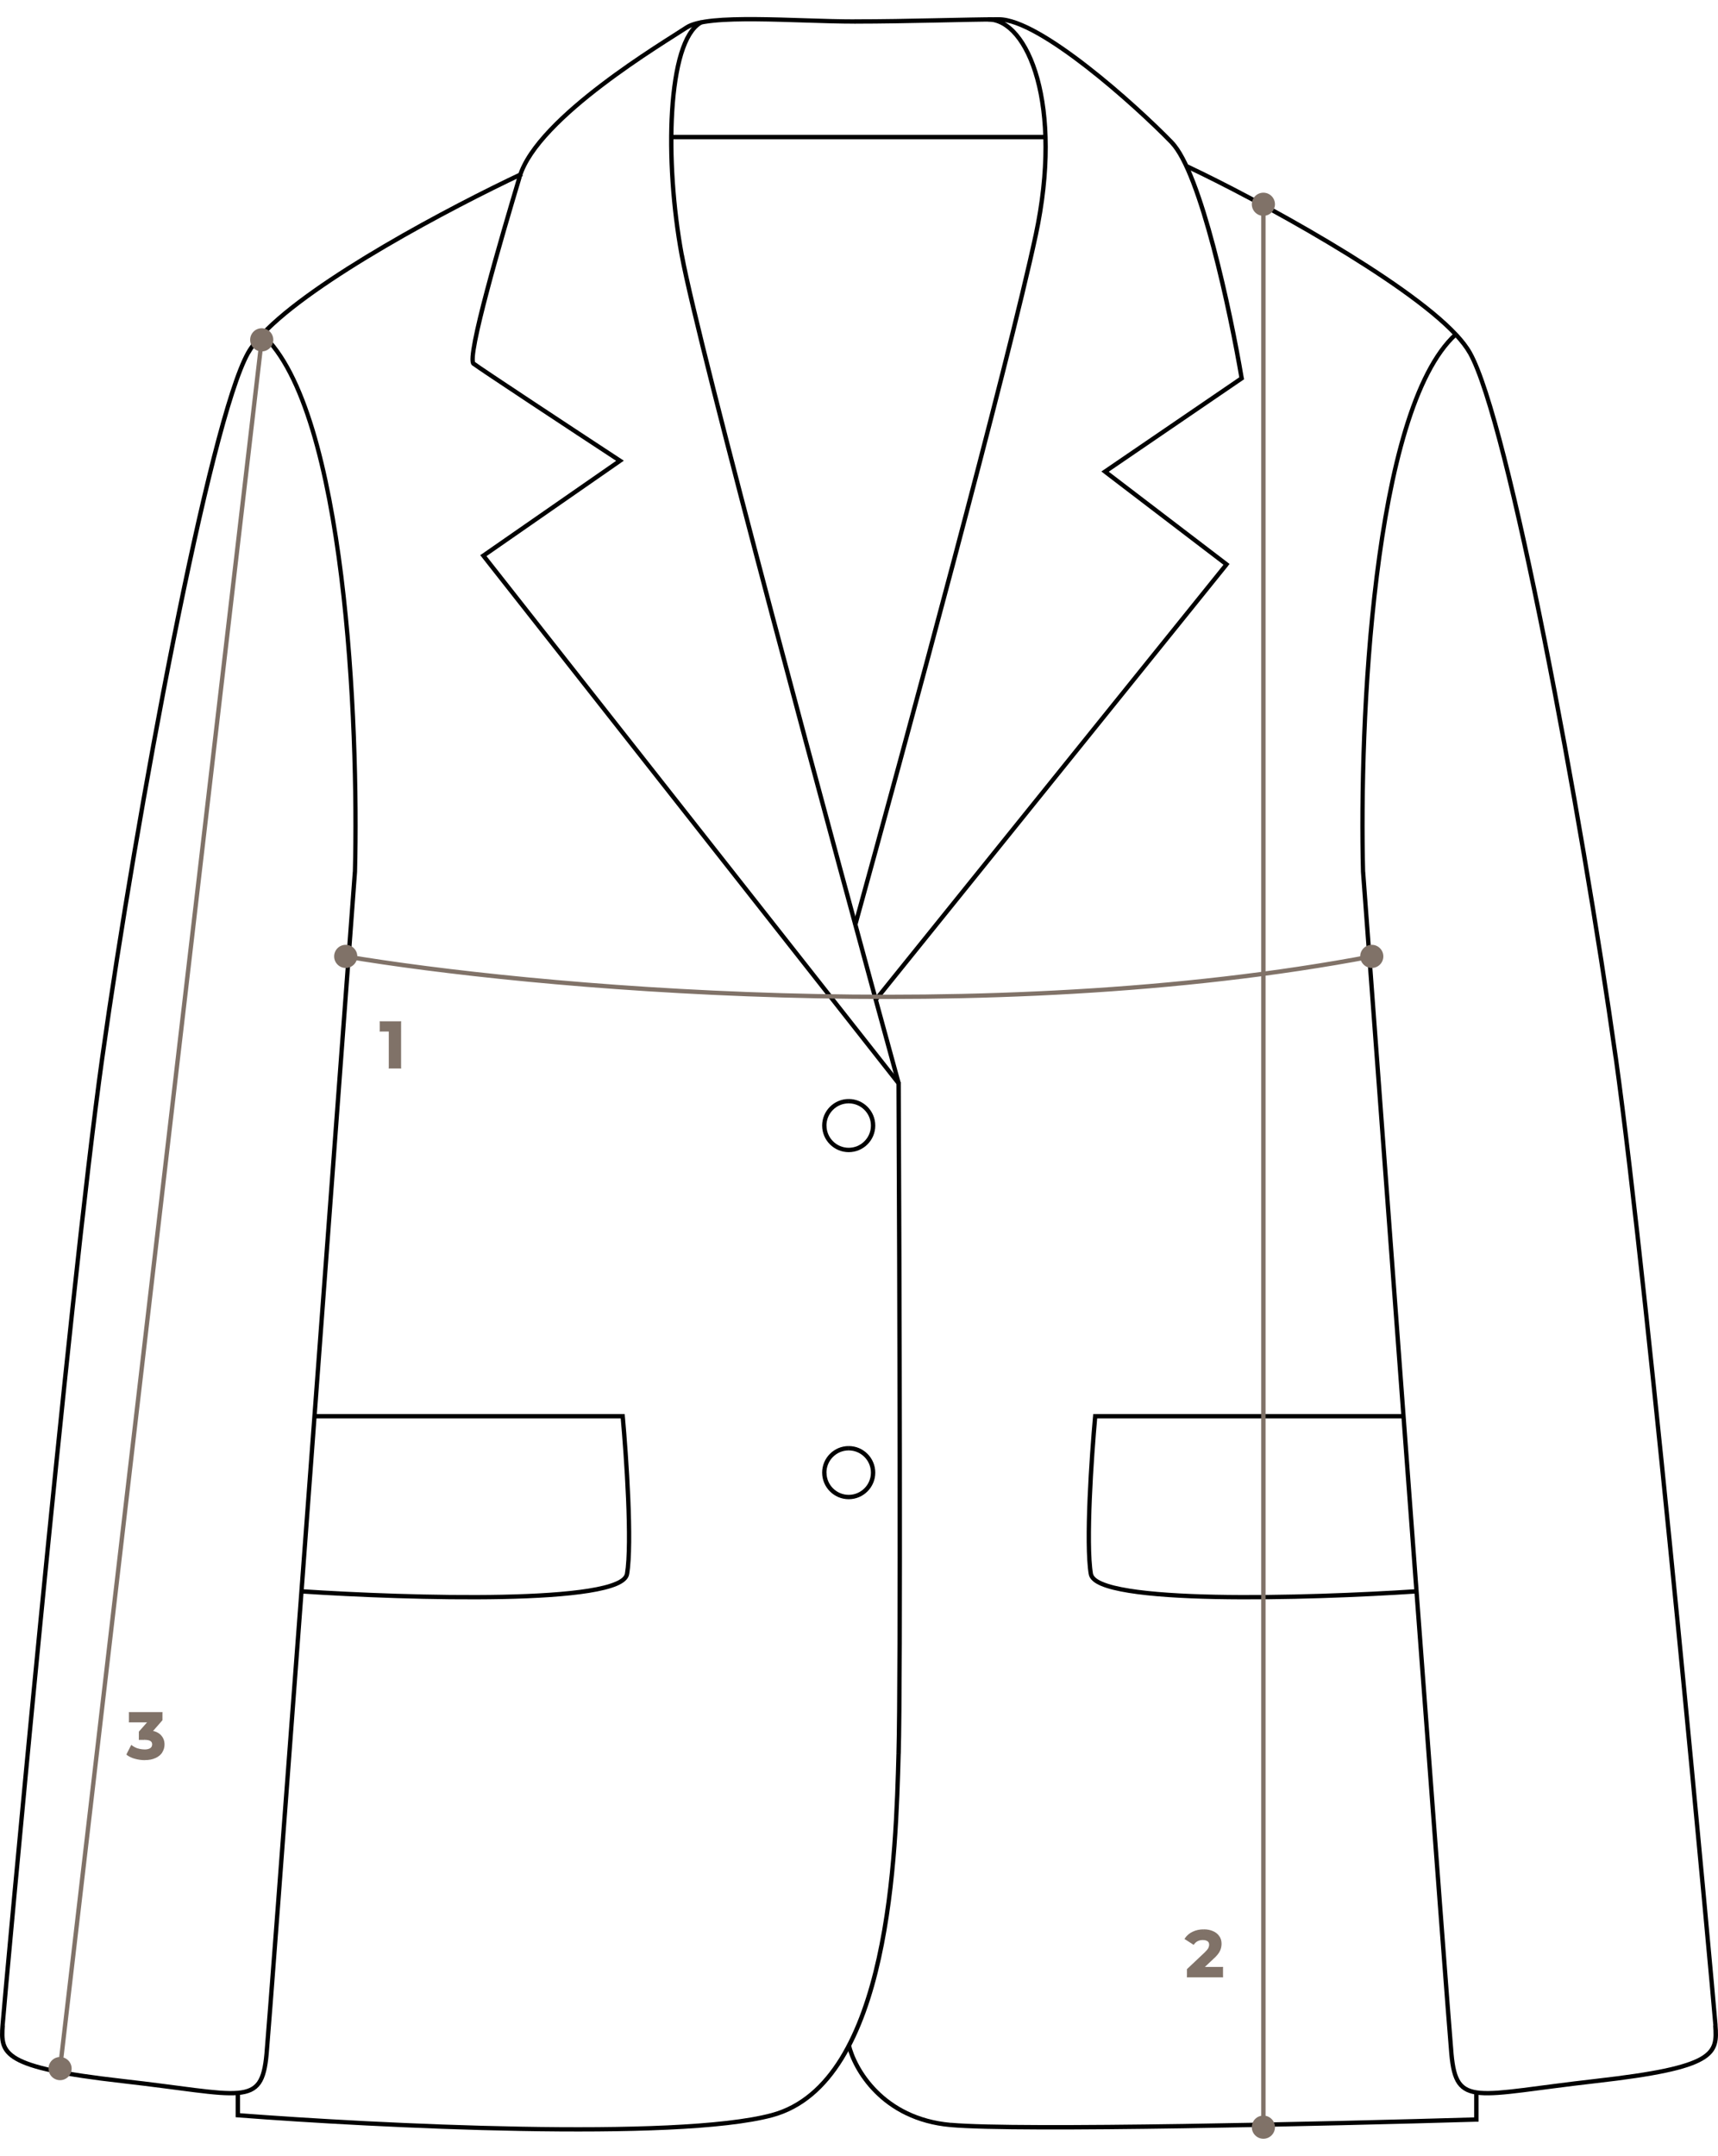 <?xml version="1.0" encoding="utf-8"?>
<!-- Generator: Adobe Illustrator 26.0.2, SVG Export Plug-In . SVG Version: 6.00 Build 0)  -->
<svg version="1.1" id="Слой_1" xmlns="http://www.w3.org/2000/svg" xmlns:xlink="http://www.w3.org/1999/xlink" x="0px" y="0px"
	 viewBox="0 0 3072 3853.1" style="enable-background:new 0 0 3072 3853.1;" xml:space="preserve">
<style type="text/css">
	.st0{fill:#807268;}
	.st1{clip-path:url(#SVGID_00000052817564578997415530000013170280857294788762_);}
	.st2{clip-path:url(#SVGID_00000157279693905839637080000013708767272194930617_);}
</style>
<g>
	<path class="st0" d="M680.6,1828.7h35v-3.3h-35V1828.7z M682.3,1842.1V1827h-3.3v15.1H682.3z M696.8,1840.4h-16.2v3.3h16.2V1840.4z
		 M698.5,1908.1v-66h-3.3v66H698.5z M715.6,1906.4h-18.8v3.3h18.8V1906.4z M713.9,1827v81.1h3.3V1827H713.9z M680.6,1827v-1.7h-1.7
		v1.7H680.6z M680.6,1842.1h-1.7v1.7h1.7V1842.1z M696.8,1842.1h1.7v-1.7h-1.7V1842.1z M696.8,1908.1h-1.7v1.7h1.7V1908.1z
		 M715.6,1908.1v1.7h1.7v-1.7H715.6z M715.6,1827h1.7v-1.7h-1.7V1827z"/>
	<polygon class="st0" points="715.6,1827 715.6,1908.1 696.8,1908.1 696.8,1842.1 680.6,1842.1 680.6,1827 	"/>
	<path class="st0" d="M287.6,3072.9l-18.3,20.9l2.5,2.2l18.3-20.9L287.6,3072.9z M287.2,3061.8v12.2h3.3v-12.2H287.2z M232.1,3063.4
		h56.8v-3.3h-56.8V3063.4z M233.8,3076.8v-15.1h-3.3v15.1H233.8z M266.6,3075.2h-34.5v3.3h34.5V3075.2z M251.2,3096.8l16.7-18.9
		l-2.5-2.2l-16.7,18.9L251.2,3096.8z M251.6,3108.1v-12.4h-3.3v12.4H251.6z M258.5,3106.5h-8.6v3.3h8.6V3106.5z M275.4,3118.1
		c0-3.8-1.5-6.9-4.5-8.9c-2.9-1.9-7.1-2.8-12.3-2.8v3.3c4.9,0,8.3,0.8,10.5,2.2c2,1.3,3,3.3,3,6.1H275.4z M270.6,3127.2
		c3.2-2.2,4.8-5.3,4.8-9.1H272c0,2.8-1.1,4.9-3.3,6.4L270.6,3127.2z M258.5,3130.2c4.9,0,9-0.9,12-2.9l-1.8-2.8
		c-2.3,1.5-5.7,2.4-10.2,2.4V3130.2z M245.5,3128.2c4.2,1.3,8.6,1.9,13,1.9v-3.3c-4.1,0-8.1-0.6-12-1.8L245.5,3128.2z M234.4,3122.5
		c3.2,2.4,7,4.3,11.1,5.7l1-3.1c-3.9-1.3-7.2-3-10.2-5.2L234.4,3122.5z M229.5,3136.3l7.3-14.4l-3-1.5l-7.3,14.4L229.5,3136.3z
		 M242.5,3140.5c-5.3-1.5-9.8-3.6-13.5-6.2l-1.9,2.7c4,2.9,8.9,5.2,14.5,6.7L242.5,3140.5z M259,3142.6c-5.6,0-11.1-0.7-16.5-2.1
		l-0.8,3.2c5.7,1.5,11.5,2.3,17.3,2.3V3142.6z M276.8,3139.2c-4.7,2.3-10.7,3.4-17.8,3.4v3.3c7.5,0,13.9-1.2,19.2-3.8L276.8,3139.2z
		 M287.5,3130.3c-2.3,3.6-5.8,6.6-10.7,8.9l1.4,3c5.3-2.5,9.4-5.9,12.1-10.1L287.5,3130.3z M290.9,3118.1c0,4.4-1.2,8.5-3.5,12.2
		l2.8,1.7c2.6-4.3,4-8.9,4-14H290.9z M285.7,3103.9c3.5,3.8,5.2,8.4,5.2,14.2h3.3c0-6.5-2-12-6.1-16.4L285.7,3103.9z M270.3,3096.4
		c6.8,1.1,11.9,3.6,15.4,7.5l2.5-2.2c-4.1-4.5-9.9-7.3-17.3-8.5L270.3,3096.4z M288.9,3074l1.2,1.1l0.4-0.5v-0.6H288.9z
		 M288.9,3061.8h1.7v-1.7h-1.7V3061.8z M232.1,3061.8v-1.7h-1.7v1.7H232.1z M232.1,3076.8h-1.7v1.7h1.7V3076.8z M266.6,3076.8
		l1.2,1.1l2.4-2.8h-3.7V3076.8z M249.9,3095.7l-1.2-1.1l-0.4,0.5v0.6H249.9z M249.9,3108.1h-1.7v1.7h1.7V3108.1z M269.6,3125.9
		l0.9,1.4l0,0l0,0L269.6,3125.9z M246,3126.7l-0.5,1.6l0,0l0,0L246,3126.7z M235.4,3121.2l1-1.3l-1.6-1.2l-0.9,1.8L235.4,3121.2z
		 M228.1,3135.6l-1.5-0.8l-0.6,1.3l1.2,0.8L228.1,3135.6z M242.1,3142.1l-0.4,1.6l0,0l0,0L242.1,3142.1z M277.5,3140.7l-0.7-1.5l0,0
		L277.5,3140.7z M288.9,3131.2l1.4,0.9l0,0L288.9,3131.2z M286.9,3102.8l-1.2,1.1l0,0L286.9,3102.8z M270.6,3094.8l-1.2-1.1l-2,2.2
		l2.9,0.5L270.6,3094.8z"/>
	<path class="st0" d="M270.6,3094.8c7.1,1.2,12.6,3.8,16.3,8c3.8,4.1,5.7,9.2,5.7,15.3c0,4.7-1.2,9.1-3.7,13.1
		c-2.5,3.9-6.3,7.1-11.4,9.5c-5,2.4-11.2,3.6-18.5,3.6c-5.7,0-11.4-0.7-16.9-2.2c-5.5-1.5-10.2-3.7-14-6.5l7.3-14.4
		c3.1,2.3,6.6,4.1,10.7,5.4c4.1,1.2,8.3,1.9,12.5,1.9c4.7,0,8.4-0.9,11.1-2.7c2.7-1.9,4.1-4.4,4.1-7.8c0-6.6-5.1-10-15.2-10h-8.6
		v-12.4l16.7-18.9h-34.5v-15.1h56.8v12.2L270.6,3094.8z"/>
	<path class="st0" d="M2150.4,3518.9h34.9v-3.3h-34.9V3518.9z M2167.9,3498.4l-18.7,17.6l2.3,2.4l18.7-17.6L2167.9,3498.4z
		 M2178.4,3485.7c-1.7,3.6-5.1,7.8-10.4,12.7l2.3,2.4c5.4-5,9.2-9.6,11.1-13.7L2178.4,3485.7z M2181,3474c0,4.2-0.9,8-2.6,11.7
		l3,1.4c2-4.1,2.9-8.5,2.9-13.1H2181z M2177.5,3462.3c2.3,3.2,3.5,7.1,3.5,11.7h3.3c0-5.2-1.4-9.7-4.1-13.6L2177.5,3462.3z
		 M2167.6,3454.6c4.3,1.8,7.5,4.4,9.8,7.7l2.7-1.9c-2.7-3.9-6.5-6.9-11.3-8.9L2167.6,3454.6z M2152.5,3451.7c5.8,0,10.9,1,15.1,2.9
		l1.4-3c-4.7-2.1-10.2-3.2-16.4-3.2V3451.7z M2134.1,3455.6c5.3-2.6,11.4-3.9,18.4-3.9v-3.3c-7.4,0-14,1.4-19.8,4.2L2134.1,3455.6z
		 M2121.7,3466c3-4.4,7.1-7.9,12.4-10.4l-1.4-3c-5.8,2.7-10.4,6.6-13.8,11.6L2121.7,3466z M2134.9,3472.5l-13.7-8.8l-1.8,2.8
		l13.7,8.8L2134.9,3472.5z M2140.5,3466.4c-3.1,1.4-5.8,3.6-7.8,6.6l2.7,1.9c1.8-2.5,3.9-4.3,6.5-5.5L2140.5,3466.4z M2150.8,3464.1
		c-3.8,0-7.2,0.7-10.3,2.3l1.4,3c2.6-1.3,5.6-1.9,8.9-1.9V3464.1z M2161.4,3467.2c-2.6-2.1-6.2-3-10.7-3v3.3c4.1,0,6.8,0.9,8.6,2.3
		L2161.4,3467.2z M2165.4,3475.9c0-3.7-1.3-6.7-4-8.7l-2,2.6c1.8,1.3,2.7,3.3,2.7,6.1H2165.4z M2163.5,3483.4c1.3-2.5,1.9-5,1.9-7.6
		h-3.3c0,1.9-0.5,4-1.6,6.1L2163.5,3483.4z M2156.4,3492c3.4-3.2,5.8-6.1,7-8.5l-2.9-1.5c-1,2-3.1,4.5-6.4,7.7L2156.4,3492z
		 M2125.2,3521.5l31.3-29.5l-2.3-2.4l-31.3,29.5L2125.2,3521.5z M2125.7,3532.5v-12.2h-3.3v12.2H2125.7z M2185.3,3530.9H2124v3.3
		h61.3V3530.9z M2183.6,3517.2v15.3h3.3v-15.3H2183.6z M2150.4,3517.2l-1.1-1.2l-3,2.9h4.2V3517.2z M2169.1,3499.6l-1.1-1.2l0,0
		L2169.1,3499.6z M2179.9,3486.4l1.5,0.7L2179.9,3486.4z M2178.8,3461.4l-1.4,0.9l0,0l0,0L2178.8,3461.4z M2168.3,3453l-0.7,1.5l0,0
		l0,0L2168.3,3453z M2133.4,3454.1l0.7,1.5l0,0L2133.4,3454.1z M2120.3,3465.1l-1.4-0.9l-0.9,1.4l1.4,0.9L2120.3,3465.1z
		 M2134,3473.9l-0.9,1.4l1.3,0.9l0.9-1.3L2134,3473.9z M2141.2,3467.9l0.7,1.5l0,0l0,0L2141.2,3467.9z M2160.4,3468.4l-1.1,1.3l0,0
		l0,0L2160.4,3468.4z M2162,3482.7l1.5,0.8l0,0L2162,3482.7z M2155.3,3490.8l1.1,1.2l0,0L2155.3,3490.8z M2124,3520.3l-1.1-1.2
		l-0.5,0.5v0.7H2124z M2124,3532.5h-1.7v1.7h1.7V3532.5z M2185.3,3532.5v1.7h1.7v-1.7H2185.3z M2185.3,3517.2h1.7v-1.7h-1.7V3517.2z
		"/>
	<path class="st0" d="M2185.3,3517.2v15.3H2124v-12.2l31.3-29.5c3.3-3.2,5.6-5.9,6.7-8.1c1.2-2.3,1.7-4.6,1.7-6.8
		c0-3.2-1.1-5.7-3.4-7.4c-2.2-1.8-5.4-2.7-9.6-2.7c-3.6,0-6.8,0.7-9.6,2.1c-2.9,1.3-5.3,3.3-7.2,6l-13.7-8.8
		c3.2-4.7,7.5-8.4,13.1-11c5.6-2.7,11.9-4.1,19.1-4.1c6,0,11.3,1,15.8,3c4.6,1.9,8.1,4.7,10.5,8.3c2.5,3.6,3.8,7.8,3.8,12.6
		c0,4.4-0.9,8.5-2.8,12.4s-5.4,8.3-10.8,13.2l-18.7,17.6H2185.3z"/>
	<path d="M1848.2,419.5c-49.6,231.7-235.8,918.2-322.7,1232.6l7.5,2.1c86.9-314.3,273.1-1001.1,322.8-1233.1L1848.2,419.5z
		 M1766.7,38.5c16.4,0,32.8,8.8,47.6,26.3c14.8,17.5,27.6,43.4,36.8,76.8c18.4,66.7,21.8,162.5-2.9,278l7.6,1.6
		c24.9-116.4,21.6-213.5,2.8-281.7c-9.4-34.1-22.7-61.1-38.4-79.7c-15.7-18.6-34.1-29-53.5-29V38.5z"/>
	<path d="M1113.4,2527.4H562.9v7.8h550.5V2527.4z M1125,2814c4.7-28,4.4-81.2,2.1-135.8c-2.3-54.8-6.6-111.6-9.8-147.2l-7.7,0.7
		c3.2,35.5,7.5,92.2,9.8,146.8c2.3,54.8,2.6,107.1-2,134.2L1125,2814z M539.4,2848.2c95,6.3,238.2,12.3,358.8,9.9
		c60.3-1.2,115.1-4.6,155.5-11.1c20.2-3.3,37-7.3,49.1-12.4c6.1-2.6,11.2-5.4,14.9-8.8c3.8-3.3,6.5-7.2,7.2-11.8l-7.6-1.3
		c-0.4,2.3-1.8,4.7-4.7,7.3c-2.9,2.6-7.2,5.1-12.8,7.4c-11.3,4.8-27.4,8.7-47.3,11.9c-39.8,6.4-94.2,9.8-154.4,11
		c-120.3,2.4-263.3-3.6-358.2-9.9L539.4,2848.2z M1113.4,2531.3l3.9-0.4l-0.3-3.5h-3.5V2531.3z"/>
	<path d="M1958.4,2527.4h550.5v7.8h-550.5V2527.4z M1946.8,2814c-4.7-28-4.4-81.2-2.1-135.8c2.3-54.8,6.6-111.6,9.8-147.2l7.7,0.7
		c-3.2,35.5-7.5,92.2-9.8,146.8c-2.3,54.8-2.6,107.1,2,134.2L1946.8,2814z M2532.4,2848.2c-95,6.3-238.2,12.3-358.8,9.9
		c-60.3-1.2-115.1-4.6-155.5-11.1c-20.2-3.3-37-7.3-49.1-12.4c-6.1-2.6-11.2-5.4-14.9-8.8c-3.8-3.3-6.5-7.2-7.2-11.8l7.6-1.3
		c0.4,2.3,1.8,4.7,4.7,7.3c2.9,2.6,7.2,5.1,12.8,7.4c11.3,4.8,27.4,8.7,47.3,11.9c39.8,6.4,94.2,9.8,154.4,11
		c120.3,2.4,263.3-3.6,358.2-9.9L2532.4,2848.2z M1958.4,2531.3l-3.9-0.4l0.3-3.5h3.5V2531.3z"/>
	<path d="M1786.1,30.7c-29.5,0-70,1-115.1,1.9c-45.1,1-94.8,1.9-142.7,1.9v7.8c48,0,97.8-1,142.9-1.9c45.1-1,85.5-1.9,114.9-1.9
		V30.7z M2098,251.9c-32.6-33.5-91.6-88.7-151.7-135.4c-30.1-23.4-60.5-44.7-88.1-60.3c-27.4-15.4-52.7-25.5-72.2-25.5v7.8
		c17.3,0,41.1,9.1,68.4,24.5c27.1,15.3,57.2,36.4,87.1,59.6c59.8,46.5,118.6,101.4,150.9,134.7L2098,251.9z M2224.1,675.6
		c-10-59.2-28.3-151.4-50.6-235.4c-11.1-42-23.3-82.1-36-115.1c-12.6-32.8-25.9-59.1-39.5-73.1l-5.6,5.4
		c12.4,12.8,25.2,37.7,37.8,70.5c12.5,32.6,24.6,72.4,35.7,114.3c22.2,83.8,40.5,175.7,50.5,234.7L2224.1,675.6z M1978.2,846.1
		l244.2-166.7l-4.4-6.4l-244.2,166.7L1978.2,846.1z M2195.5,1005.6l-217.1-165.7l-4.7,6.2l217.1,165.7L2195.5,1005.6z
		 M1568.1,1790.4l628.1-779.2l-6-4.9l-628.1,779.2L1568.1,1790.4z M2095.2,254.6l2.8-2.7L2095.2,254.6z M2220.3,676.2l2.2,3.2
		l2.1-1.4l-0.4-2.4L2220.3,676.2z M1976,842.9l-2.2-3.2l-4.4,3l4.3,3.3L1976,842.9z M2193.1,1008.7l3,2.4l2.5-3.1l-3.2-2.4
		L2193.1,1008.7z"/>
	<path d="M429.2,3780.6v-39.7h-7.8v39.7H429.2z M1379,3776.9c-42.2,11.3-107.4,18.2-185.6,21.9c-78.1,3.6-168.8,4-262,2.3
		c-186.4-3.3-382.3-14.8-505.8-24.3l-0.6,7.7c123.6,9.5,319.7,21,506.3,24.3c93.3,1.7,184.2,1.3,262.5-2.3
		c78.2-3.6,144.1-10.6,187.2-22.1L1379,3776.9z M1602.9,3134.1c-2.4,85.4-5.8,232.3-35.2,365c-14.7,66.4-35.8,128.9-66.3,178.4
		c-30.5,49.4-70.3,85.5-122.4,99.4l2,7.5c54.5-14.6,95.8-52.3,127-102.9c31.2-50.5,52.6-114,67.3-180.8
		c29.5-133.6,32.9-281.3,35.3-366.5L1602.9,3134.1z M1602.9,1936.2c1.6,342.5,3.9,1061.4,0,1197.8l7.8,0.2
		c3.9-136.5,1.6-855.7,0-1198.1L1602.9,1936.2z M861.3,995.6l742.4,943l6.1-4.8l-742.4-943L861.3,995.6z M1106.4,820.4L862.1,990
		l4.4,6.4l244.2-169.6L1106.4,820.4z M844.5,653.1c5.6,4.4,50.6,34.3,104.2,69.8c53.7,35.5,116.4,76.8,157.8,103.9l4.3-6.5
		c-41.4-27.1-104.1-68.4-157.8-103.9c-53.9-35.6-98.4-65.3-103.6-69.4L844.5,653.1z M925.6,314.6c-16,53.3-40,134.3-58.3,203.3
		c-9.2,34.5-16.9,66.1-21.5,89.7c-2.3,11.8-3.8,21.8-4.4,29.2c-0.3,3.7-0.3,6.9,0,9.5c0.2,1.3,0.4,2.5,0.8,3.7
		c0.4,1.1,1.1,2.3,2.3,3.3l4.8-6.1c0.3,0.3,0.3,0.4,0.2,0.1c-0.1-0.3-0.3-0.9-0.4-1.8c-0.2-1.8-0.2-4.5,0-8c0.5-6.9,2-16.5,4.3-28.2
		c4.6-23.4,12.3-54.8,21.4-89.2C893,451,917,370.1,933,316.8L925.6,314.6z M1225.6,45.9C1207,58.4,1140,98.5,1074,148.8
		c-33,25.1-66,52.9-92.7,81.1c-26.7,28.2-47.5,57.1-55.7,84.6l7.4,2.2c7.7-25.8,27.5-53.7,53.9-81.5c26.3-27.8,58.9-55.3,91.8-80.3
		c65.8-50.1,132.1-89.9,151.2-102.6L1225.6,45.9z M1529.2,34.6c-26.8,0-56.7-0.9-87-1.9c-30.3-1-61.2-2-89.8-2.2
		c-28.6-0.2-55.2,0.3-77.1,2.5c-21.6,2.2-39.3,6-49.7,12.9l4.3,6.5c8.6-5.7,24.5-9.5,46.2-11.7c21.4-2.2,47.7-2.7,76.2-2.5
		c28.5,0.2,59.3,1.3,89.6,2.2c30.3,1,60.3,1.9,87.3,1.9V34.6z M425.3,3780.6h-3.9v3.6l3.6,0.3L425.3,3780.6z M1380,3780.6l-1-3.7
		L1380,3780.6z M1606.8,3134.2l3.9,0.1L1606.8,3134.2z M1606.8,1936.2l3.9,0l0-1.3l-0.8-1L1606.8,1936.2z M864.3,993.2l-2.2-3.2
		l-3.4,2.3l2.5,3.2L864.3,993.2z M1108.6,823.5l2.2,3.2l4.7-3.3l-4.8-3.2L1108.6,823.5z M846.9,650.1l2.4-3L846.9,650.1z"/>
	<path d="M638.5,1558.3c3.4-132-0.8-338.4-24.5-528.8c-11.9-95.2-28.6-186.6-51.7-262.7c-23.1-76-52.7-137.3-90.7-172l-5.2,5.7
		c36.4,33.2,65.6,92.9,88.6,168.5c23,75.5,39.6,166.4,51.4,261.4c23.6,190,27.9,396,24.5,527.6L638.5,1558.3z M466,595.1
		c-10.9,11.7-19.7,23-25.7,33.7l6.8,3.8c5.6-10,14-20.8,24.6-32.2L466,595.1z M931.5,307.3c-62.7,29.5-156.3,77-245.4,129.3
		C597,488.9,511.8,546.2,466,595.1l5.7,5.3c44.9-48,129.2-104.8,218.3-157c89-52.2,182.2-99.6,244.8-129L931.5,307.3z M480.5,3671.5
		c7-77.6,108.2-1441,158-2113l-7.7-0.6c-49.8,672-151,2035.3-158,2112.8L480.5,3671.5z M218.4,3723.4c53.8,6.1,96.1,12.1,129.8,16.3
		c33.5,4.2,58.6,6.5,77.3,4.9c18.9-1.6,31.9-7.2,40.6-19.4c8.4-11.9,12.2-29.5,14.4-53.8l-7.7-0.7c-2.2,24.2-5.9,39.9-13,50
		c-6.9,9.7-17.3,14.7-34.9,16.2c-17.8,1.5-42.1-0.7-75.7-4.9c-33.5-4.2-76.1-10.2-129.9-16.3L218.4,3723.4z M0.8,3619.4
		c-1,12.7-1.6,24.6,1.7,35.3c3.4,11,10.9,20.3,25.2,28.4c14.1,8.1,35,15.1,65.6,21.6c30.6,6.5,71.3,12.6,125.2,18.7l0.9-7.7
		c-53.7-6.1-94.1-12.1-124.4-18.5c-30.3-6.5-50.3-13.3-63.3-20.7c-12.9-7.4-18.9-15.3-21.6-24c-2.8-9.1-2.4-19.5-1.4-32.4
		L0.8,3619.4z M179.1,1889.1C118.1,2324.4,4.7,3568.1,0.8,3619.4l7.7,0.6c3.9-51.3,117.3-1294.7,178.3-1729.8L179.1,1889.1z
		 M440.3,628.8c-17.5,31.1-38.7,98.3-61.6,188c-22.9,89.9-47.7,202.7-72.1,325.3c-49,245.2-96.9,529.5-127.5,747.1l7.7,1.1
		c30.5-217.5,78.5-501.7,127.4-746.7c24.5-122.5,49.2-235.2,72-324.9c22.9-89.9,43.9-156.1,60.8-186.1L440.3,628.8z M634.6,1558.2
		l3.9,0.3l0-0.1l0-0.1L634.6,1558.2z M476.6,3671.1l3.9,0.3L476.6,3671.1z M443.7,630.7l3.4,1.9L443.7,630.7z"/>
	<path d="M2433.5,1558.3c-3.4-132,0.8-338.4,24.5-528.8c11.9-95.2,28.6-186.6,51.7-262.7c23.1-76,52.7-137.3,90.7-172l5.2,5.7
		c-36.4,33.2-65.6,92.9-88.6,168.5c-23,75.5-39.6,166.4-51.4,261.4c-23.6,190-27.9,396-24.5,527.6L2433.5,1558.3z M2606,595.1
		c10.9,11.7,19.7,23,25.7,33.7l-6.8,3.8c-5.6-10-14-20.8-24.6-32.2L2606,595.1z M2124,293.8c62.8,29.5,160.4,80.4,253.7,136.1
		c93.2,55.6,182.5,116.3,228.2,165.2l-5.7,5.3c-44.9-48-133.3-108.2-226.5-163.8c-93.1-55.6-190.5-106.4-253-135.8L2124,293.8z
		 M2591.5,3671.5c-7-77.6-108.2-1441-158-2113l7.7-0.6c49.8,672,151,2035.3,158,2112.8L2591.5,3671.5z M2853.6,3723.4
		c-53.8,6.1-96.1,12.1-129.8,16.3c-33.5,4.2-58.6,6.5-77.3,4.9c-18.9-1.6-31.9-7.2-40.6-19.4c-8.4-11.9-12.2-29.5-14.4-53.8l7.7-0.7
		c2.2,24.2,5.9,39.9,13,50c6.9,9.7,17.3,14.7,34.9,16.2c17.8,1.5,42.1-0.7,75.7-4.9c33.5-4.2,76.1-10.2,129.9-16.3L2853.6,3723.4z
		 M3071.2,3619.4c1,12.7,1.6,24.6-1.7,35.3c-3.4,11-10.9,20.3-25.2,28.4c-14.1,8.1-35,15.1-65.6,21.6
		c-30.6,6.5-71.3,12.6-125.2,18.7l-0.9-7.7c53.7-6.1,94.1-12.1,124.4-18.5c30.3-6.5,50.3-13.3,63.3-20.7c12.9-7.4,18.9-15.3,21.6-24
		c2.8-9.1,2.4-19.5,1.4-32.4L3071.2,3619.4z M2892.9,1889.1c61.1,435.3,174.5,1678.9,178.4,1730.3l-7.7,0.6
		c-3.9-51.3-117.3-1294.7-178.3-1729.8L2892.9,1889.1z M2631.7,628.8c17.5,31.1,38.7,98.3,61.6,188c22.9,89.9,47.7,202.7,72.1,325.3
		c49,245.2,96.9,529.5,127.5,747.1l-7.7,1.1c-30.5-217.5-78.5-501.7-127.4-746.7c-24.5-122.5-49.2-235.2-72-324.9
		c-22.9-89.9-43.9-156.1-60.8-186.1L2631.7,628.8z M2437.4,1558.2l-3.9,0.3l0-0.1l0-0.1L2437.4,1558.2z M2595.4,3671.1l-3.9,0.3
		L2595.4,3671.1z M2628.3,630.7l-3.4,1.9L2628.3,630.7z"/>
	<rect x="1200.7" y="241.1" width="668.8" height="7.8"/>
	<path d="M1215.3,456.9c31.1,168.5,271.5,1057.2,387.8,1480.3l7.5-2.1c-116.3-423.4-356.6-1311.6-387.6-1479.7L1215.3,456.9z
		 M1251.1,37c-16.4,9.3-28.3,30.2-36.8,57.9c-8.5,27.8-13.8,63.3-16.3,102.8c-4.9,79,1.7,174.8,17.3,259.2l7.6-1.4
		c-15.5-83.9-22-179-17.1-257.3c2.4-39.2,7.7-74,15.9-101c8.4-27.2,19.6-45.7,33.2-53.4L1251.1,37z M1254.9,43.8
		c1.9-1.1,2.5-3.4,1.5-5.3c-1.1-1.9-3.4-2.5-5.3-1.5L1254.9,43.8z"/>
	<path d="M2643.8,3788.4v-47.5h-7.8v47.5H2643.8z M1699.5,3801.9c61.1,5.5,230.7,5,417.6,2.1c187-2.8,391.6-7.9,523-11.8l-0.2-7.8
		c-131.3,3.9-335.9,9-522.9,11.8c-187.1,2.8-356.2,3.3-416.8-2.1L1699.5,3801.9z M1513.8,3655.5c10.3,44.5,61.8,135.4,185.6,146.4
		l0.7-7.7c-119.6-10.7-169-98.3-178.8-140.5L1513.8,3655.5z M2639.9,3788.4l0.1,3.9l3.8-0.1v-3.8H2639.9z"/>
	<g>
		<defs>
			<circle id="SVGID_1_" cx="1517.6" cy="2011.8" r="47.5"/>
		</defs>
		<clipPath id="SVGID_00000039102101415718660910000004901366880148389262_">
			<use xlink:href="#SVGID_1_"  style="overflow:visible;"/>
		</clipPath>
		<path style="clip-path:url(#SVGID_00000039102101415718660910000004901366880148389262_);" d="M1517.6,1972.1
			c21.9,0,39.7,17.8,39.7,39.7h15.5c0-30.5-24.7-55.2-55.2-55.2V1972.1z M1477.8,2011.8c0-21.9,17.8-39.7,39.7-39.7v-15.5
			c-30.5,0-55.2,24.7-55.2,55.2H1477.8z M1517.6,2051.5c-21.9,0-39.7-17.8-39.7-39.7h-15.5c0,30.5,24.7,55.2,55.2,55.2V2051.5z
			 M1557.3,2011.8c0,21.9-17.8,39.7-39.7,39.7v15.5c30.5,0,55.2-24.7,55.2-55.2H1557.3z"/>
	</g>
	<g>
		<defs>
			<circle id="SVGID_00000098197336798907310200000015776616649396426649_" cx="1517.6" cy="2632.1" r="47.5"/>
		</defs>
		<clipPath id="SVGID_00000024003937487572471500000003868372406950840459_">
			<use xlink:href="#SVGID_00000098197336798907310200000015776616649396426649_"  style="overflow:visible;"/>
		</clipPath>
		<path style="clip-path:url(#SVGID_00000024003937487572471500000003868372406950840459_);" d="M1517.6,2592.4
			c21.9,0,39.7,17.8,39.7,39.7h15.5c0-30.5-24.7-55.2-55.2-55.2V2592.4z M1477.8,2632.1c0-21.9,17.8-39.7,39.7-39.7v-15.5
			c-30.5,0-55.2,24.7-55.2,55.2H1477.8z M1517.6,2671.8c-21.9,0-39.7-17.8-39.7-39.7h-15.5c0,30.5,24.7,55.2,55.2,55.2V2671.8z
			 M1557.3,2632.1c0,21.9-17.8,39.7-39.7,39.7v15.5c30.5,0,55.2-24.7,55.2-55.2H1557.3z"/>
	</g>
	<path class="st0" d="M617.5,1713.2c323.9,54.6,1144.6,131.1,1836.1,0l-1.4-7.6c-690.2,130.9-1509.9,54.5-1833.4,0L617.5,1713.2z
		 M2432.2,1709.4c0,11.4,9.3,20.7,20.7,20.7c11.4,0,20.7-9.3,20.7-20.7c0-11.4-9.3-20.7-20.7-20.7
		C2441.5,1688.7,2432.2,1698,2432.2,1709.4z M597.5,1709.4c0,11.4,9.3,20.7,20.7,20.7c11.4,0,20.7-9.3,20.7-20.7
		c0-11.4-9.3-20.7-20.7-20.7C606.7,1688.7,597.5,1698,597.5,1709.4z"/>
	<path class="st0" d="M2255.2,365.1l0,3436.8h7.8l0-3436.8H2255.2z M2238.4,3802c0,11.4,9.3,20.7,20.7,20.7
		c11.4,0,20.7-9.3,20.7-20.7c0-11.4-9.3-20.7-20.7-20.7C2247.6,3781.3,2238.4,3790.5,2238.4,3802z M2238.4,365.1
		c0,11.4,9.3,20.7,20.7,20.7c11.4,0,20.7-9.3,20.7-20.7c0-11.4-9.3-20.7-20.7-20.7C2247.6,344.4,2238.4,353.7,2238.4,365.1z"/>
	<path class="st0" d="M464.1,607L103.5,3696.8l7.7,0.9L471.8,607.9L464.1,607z M86.7,3697.3c0,11.4,9.3,20.7,20.7,20.7
		s20.7-9.3,20.7-20.7s-9.3-20.7-20.7-20.7S86.7,3685.9,86.7,3697.3z M447.3,607.4c0,11.4,9.3,20.7,20.7,20.7
		c11.4,0,20.7-9.3,20.7-20.7c0-11.4-9.3-20.7-20.7-20.7C456.5,586.7,447.3,596,447.3,607.4z"/>
</g>
</svg>

